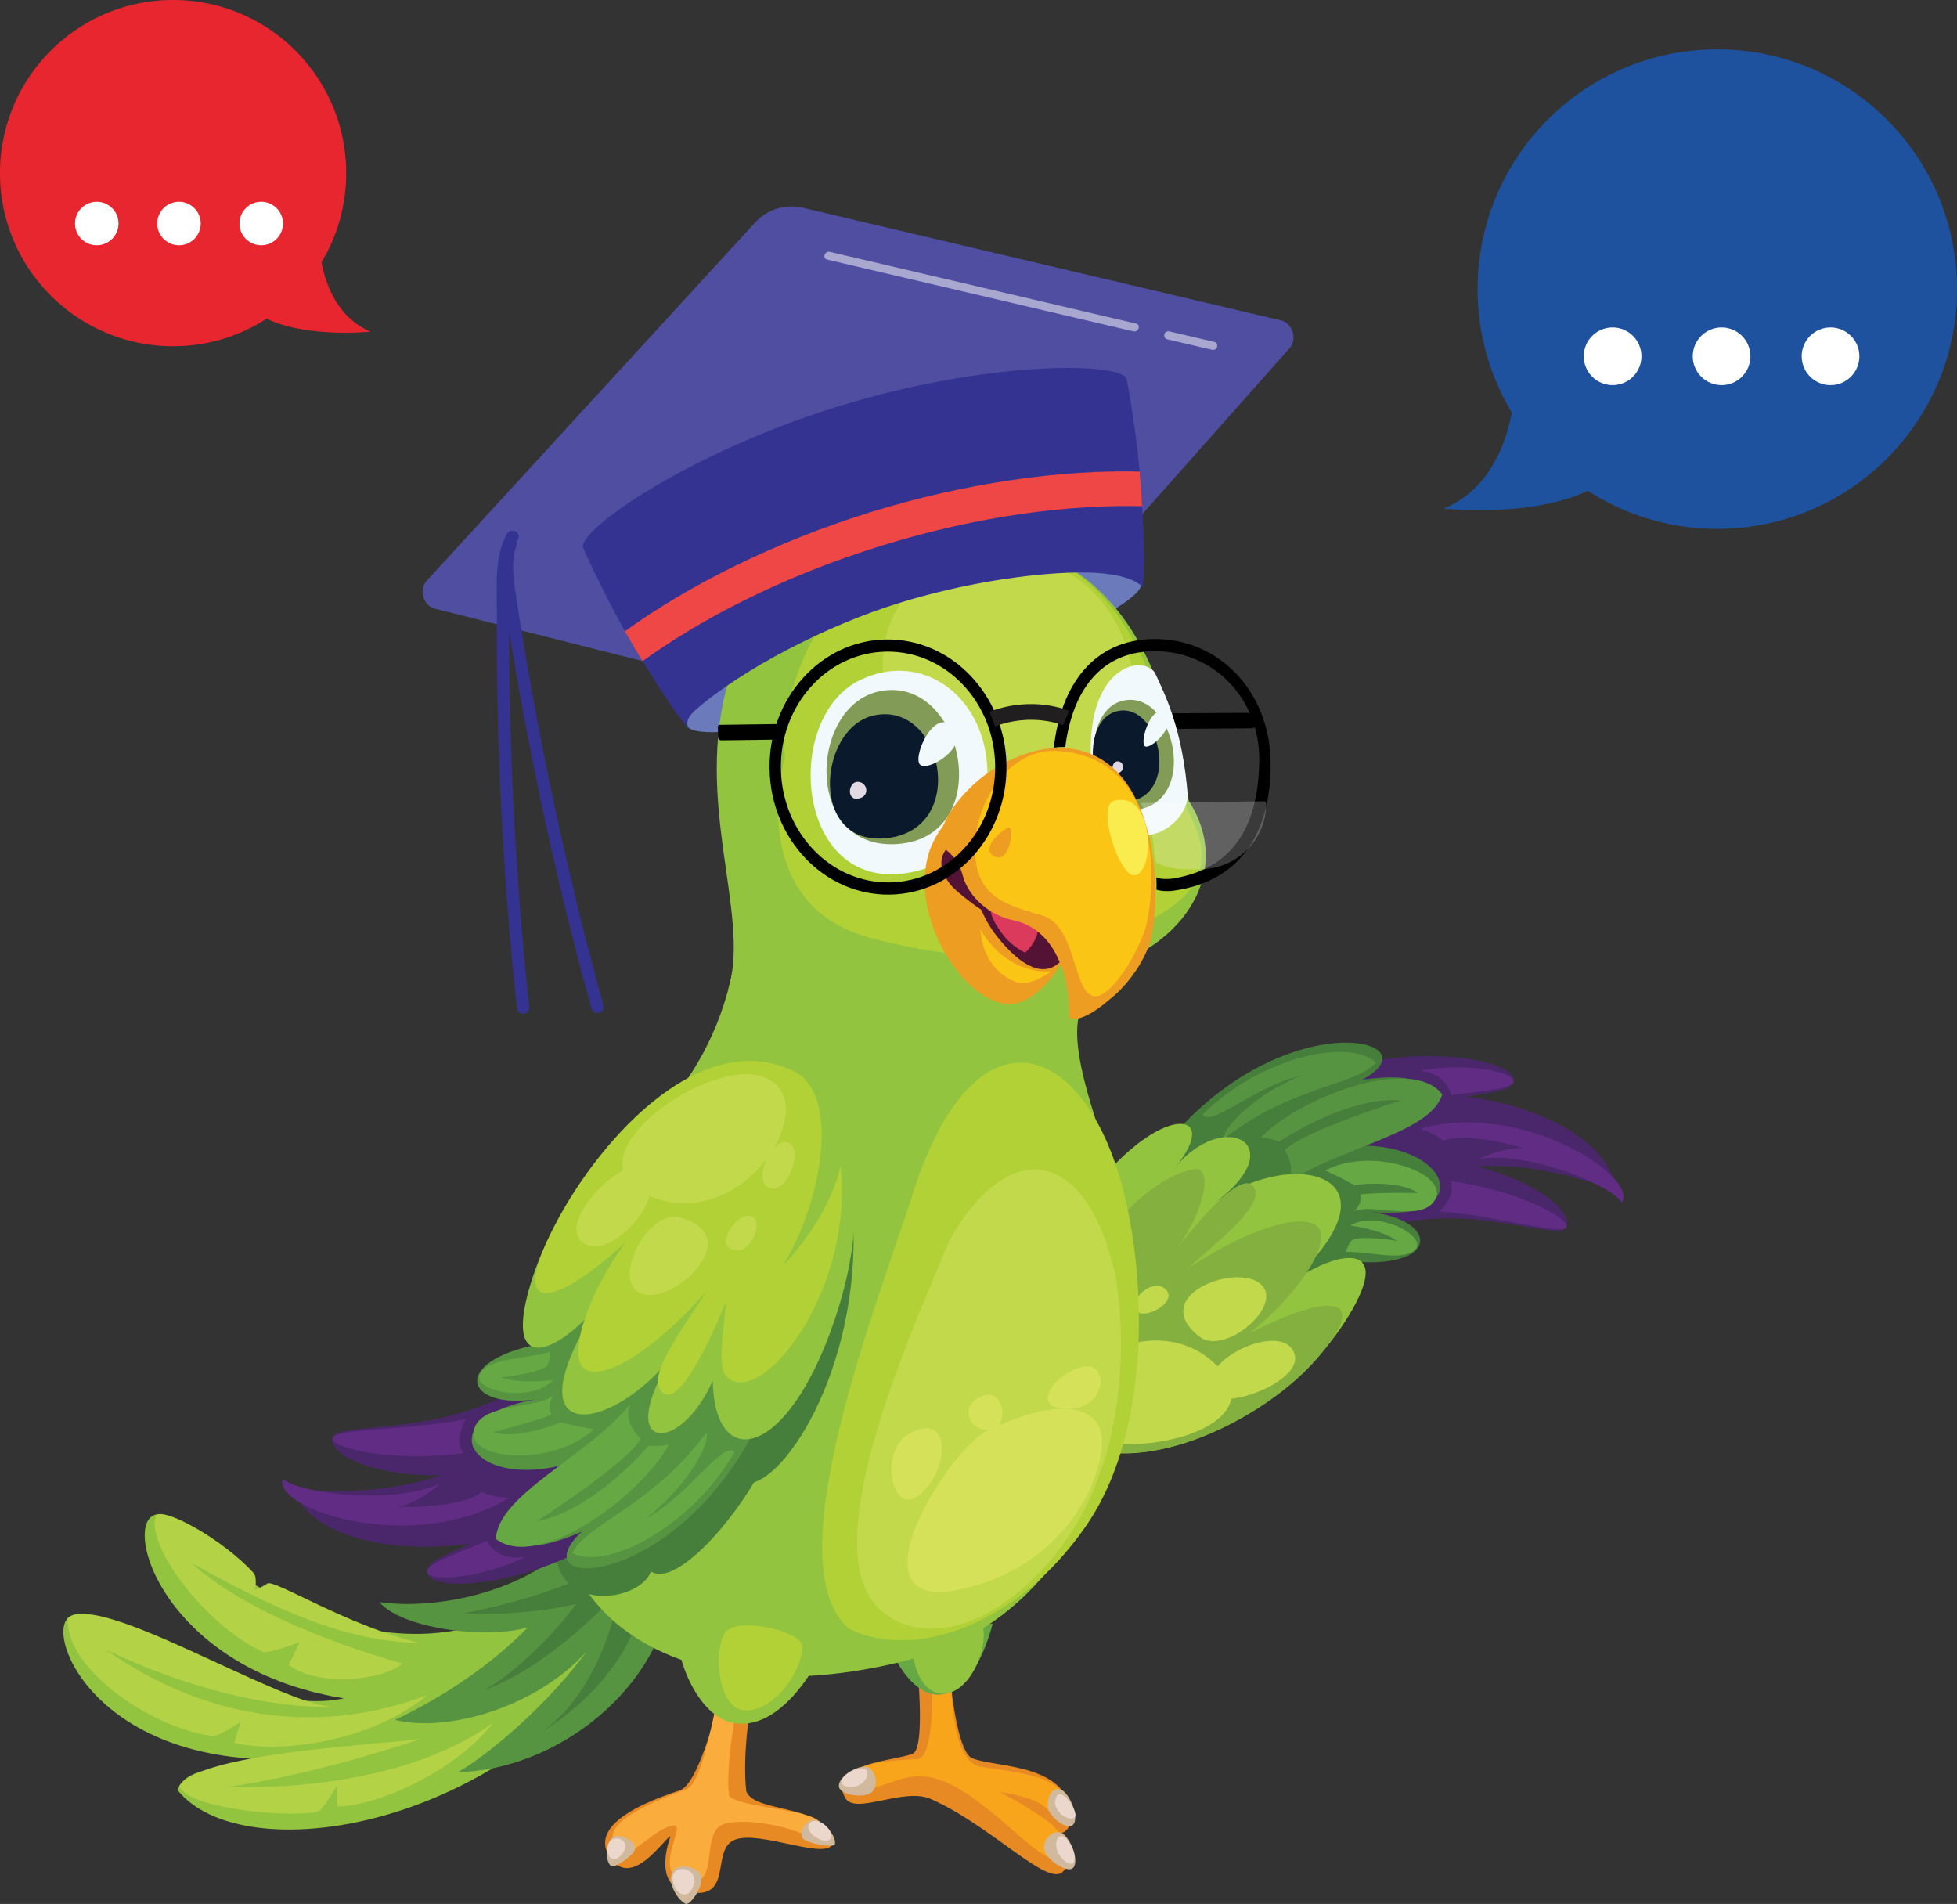 <svg xmlns="http://www.w3.org/2000/svg" id="Layer_2" viewBox="0 0 472.26 459.4"><rect x="0" y="0" width="472.26" height="459.4" fill="#333333" stroke="none"/><defs><style>.cls-1{fill:#ee4746}.cls-2{fill:#b1d136}.cls-3{fill:#fbc515}.cls-5{fill:#fff}.cls-6{fill:#612c84}.cls-8{fill:#c3d94c}.cls-10{fill:#66a944}.cls-11{fill:#b4d246}.cls-12{fill:#ecd7cd}.cls-13{fill:#579442}.cls-16{fill:#e78a24}.cls-17{fill:#d1b99d}.cls-22{fill:#4a276b}.cls-24{fill:#0b192d}.cls-26{fill:#353392}.cls-27{fill:#467e3b}.cls-29{fill:#92c440}.cls-30{fill:#d6e15a}.cls-31{fill:#ed9e22}.cls-32{fill:#f2f9fd}.cls-33{fill:#829c58}.cls-34{fill:#e1d9e4}</style></defs><g id="Layer_1-2"><path d="M414.42 11.91c-31.95 0-57.85 25.9-57.85 57.85 0 10.9 3.02 21.09 8.26 29.79-1.38 7.3-5.29 18.56-16.41 23.17 0 0 3.51.38 8.59.38 7.37 0 18.04-.79 26.14-4.68a57.527 57.527 0 0 0 31.27 9.19c31.95 0 57.85-25.9 57.85-57.85s-25.9-57.85-57.85-57.85Z" style="fill:#1e529e"/><circle cx="441.74" cy="85.97" r="6.96" class="cls-5"/><circle cx="415.45" cy="85.97" r="6.96" class="cls-5"/><circle cx="389.15" cy="85.97" r="6.96" class="cls-5"/><path d="M41.77 0C18.7 0 0 18.7 0 41.77s18.7 41.77 41.77 41.77c8.32 0 16.07-2.44 22.58-6.64 5.85 2.8 13.56 3.38 18.88 3.38 3.67 0 6.2-.27 6.2-.27-8.03-3.33-10.85-11.46-11.85-16.73a41.58 41.58 0 0 0 5.96-21.51C83.54 18.7 64.84 0 41.77 0Z" style="fill:#e8262f"/><circle cx="63.04" cy="53.93" r="5.25" class="cls-5"/><circle cx="43.19" cy="53.93" r="5.25" class="cls-5"/><circle cx="23.35" cy="53.93" r="5.25" class="cls-5"/><path d="m102.9 140.21 79.27-86.46c3.01-3.29 7.34-4.62 11.69-3.59l115.3 27.16c2.73.64 3.96 4.52 2.1 6.62l-78.23 88.13c-3.24 3.65-7.97 5.1-12.71 3.91l-115.4-29.12c-2.73-.69-3.91-4.58-2.01-6.64Z" style="fill:#504ea0"/><path d="M281.61 81.85c3.6.84 7.21 1.69 10.81 2.53.52.12 1.08-.07 1.27-.61.16-.46-.08-1.14-.61-1.26-3.6-.84-7.21-1.69-10.81-2.53-.52-.12-1.08.07-1.27.61-.16.46.08 1.14.61 1.26ZM199.6 62.64l73.9 17.31c1.24.29 1.9-1.58.66-1.87l-73.9-17.31c-1.24-.29-1.9 1.58-.66 1.87Z" class="cls-5" style="opacity:.5"/><path d="M275.44 140.38c1.41 4.47-22.03 15.81-52.37 25.33-30.33 9.52-56.07 13.62-57.48 9.15-1.41-4.47 17.75-22.71 48.08-32.23 30.33-9.52 60.35-6.72 61.77-2.25Z" style="fill:#6b7aba"/><path d="M184.84 224.05c-.04-2.76.75-5.73 3.12-6.6 2.09-.77 5.38.21 7.23 1.24 3.04 1.69 5.15 4.96 5.42 8.42.16 1.96-.24 3.95.05 5.9a8.64 8.64 0 0 0 2.61 5.01c-4.7.94-9.8-.42-13.41-3.58-2-1.75-3.52-4.04-4.41-6.55-.36-1.01-.6-2.4-.62-3.85Z" class="cls-26"/><path d="M181.98 218.89a3.695 3.695 0 0 0 5.07 1.22 3.665 3.665 0 0 0 1.22-5.05 3.695 3.695 0 0 0-5.07-1.22 3.665 3.665 0 0 0-1.22 5.05Z" class="cls-1"/><path d="M137.64 378.14c-14.21 15.94-49.37 31.23-99.29-12.79-9.66.13-.14 37.25 44.67 44.45-27.14 5.62-58.66-26.49-66.65-19.39-5.71 5.67 10.57 41.85 67.84 32.61-12.58 6.45-37.75-.95-41.4 8.88 16.94 21.29 90.47 8.41 119.38-53.1" class="cls-29"/><path d="M138.8 371.25c-10.9 12.56-33.05 17.37-47.23 15.31 5.03 6.16 24.94 9.12 35.75 6.14-14 14.42-32.02 22.27-32.02 22.27 11.78 3.07 33.52-2.41 46.29-16.52-11.88 16.08-27.67 27.48-31.19 29.17 23.92-.62 47.26-19.38 51.26-41.41" class="cls-13"/><path d="M141.34 380.15c-11.47 5.85-29.46 9.12-29.46 9.12 22.5 1.09 37.15-5.23 37.15-5.23" class="cls-27"/><path d="M142.42 381.69c-4.71 9.18-18.45 22.56-25.73 26.16 16.19-5.57 33.88-24.58 33.49-25.57-.39-.99-3.21 24.32-19.49 35.62 16.69-10.28 24.87-25.4 24.65-35.69" class="cls-27"/><path d="M101.15 396.42c-17.65-4.33-35.03-15.45-36.63-14.34-1.6 1.1-2.96 1.5-2.96 1.5s.57-3.03-.4-4.07c-7.26-7.98-21.46-15.86-23.51-13.88-2.71 7.23 12.1 26.79 26.06 33.07 2.5-.22 8.57-2.42 8.57-2.42l-2.62 5.48c7.49 5.43 22.83 3.65 27.44-.37-19.56-5.54-40.05-14.2-50.9-24.28 24.62 13.84 39.85 18.98 54.95 19.31Z" class="cls-11"/><path d="M80.13 411.86c-13.55-1.06-56.12-27.9-63.76-21.45-.91 11.75 19.49 26.42 34.92 28.49 2.29-.24 6.82-3.5 6.82-3.5l-1.59 5.09c10.86 2.76 33.1-.21 46.68-11.52-23.81 9.13-51.73 7.41-77.8-11 19.07 9.2 39.56 14.21 54.73 13.9Z" class="cls-11"/><path d="M101.47 419.59c-12.74 1.56-53.08 3.53-58.19 11.33 1.8 5.49 26.54 7.87 33.73 6.14 1.91-1.94 4.34-6.29 4.34-6.29l.1 5.12c9.97-.11 29-8.95 37.45-20.13-17.59 12.69-44.46 16.04-63.9 15.37 21.33-2.89 46.47-11.54 46.47-11.54Z" class="cls-11"/><path d="M337.12 279.69c23.58-1.52 43.56 11.15 40.85 16.47-1.86 3.68-24.14-6.8-45.7.41-8.08 1.86-12.01-9.37-4.79-14.34 7.22-4.97 9.64-2.54 9.64-2.54Zm-9.5-3.31c20.02-15.9 37.08-10.13 37.56-15.84.48-5.71-35.03-11.15-55.05 4.77" class="cls-22"/><path d="M319.6 269.96c22.61-13.79 68.64-1.96 70.24 17.31-13.31-4.83-34.8-10.76-57.06.35-13.87 4.2-18.66-14.33-13.18-17.66Z" class="cls-22"/><path d="M277.18 281.6c28.47-40.93 70.84-31.42 51.54-21.07 25.27-3.7 16.61 11.39-1.1 15.86 23.18-.33 28.45 18.38 3.32 16.1 16.25 2.09 16.31 13.3-3.57 11.99-15.51 5.85-27.3 17.71-47.71 5.82-20.42-11.9-2.48-28.69-2.48-28.69Z" class="cls-27"/><path d="M290.2 268.89c14.38-14.16 35.63-18.4 41.88-12.47-5.06 5.57-20.43 5.57-36.77 18.38-.81-1.32 5.54-9.73 18.51-15.22-10.9 2.43-21.76 12.66-23.62 9.31Z" class="cls-13"/><path d="M304.16 274.53c10.2-10.31 36.76-19.86 43.88-10.46-2.86 9.62-25.74 12.92-37.78 21.67 2.96-3.62-.19-8.23-.19-8.23 4.11-4.45 27.96-11.98 27.96-11.98-13.15-1.11-29.33 9.94-29.33 9.94-2.29-.98-4.53-.93-4.53-.93Z" class="cls-13"/><path d="M319.79 282.42c11.23-5.94 29.5.55 26.68 6.73-2.84 6.18-15.43 1-19.74 3.13 2.29-2.11 1.51-4.06 1.51-4.06 4.54-.58 14.01-.37 14.01-.37-5.14-3.39-15.52-1.92-15.52-1.92-3.15-1.83-6.93-3.51-6.93-3.51Zm6.1 13.3c6.01-3.92 18.48 2.38 15.75 5.62-2.72 3.25-11.44.5-16.8.75.28-1.71 1.49-2.94 1.49-2.94 2.94-1.11 10.77.26 10.77.26-3.47-2.67-11.22-3.7-11.22-3.7Z" class="cls-10"/><path d="M347.44 292.31c12.57.81 29.29 5.82 30.53 3.85 1.25-1.96-11.8-9.08-27.96-11.19 1.54 3.38-2.57 7.33-2.57 7.33Zm9.53-12.66c11.1-1.91 31.07 5.79 34.45 10.49 4.03-6.3-24.47-24.79-48.8-17.74 3.69 1 5.71 2.88 5.71 2.88 5.67-2.43 19.33 1.76 19.33 1.76-5-.31-10.68 2.62-10.68 2.62Zm-6.85-15.45c8.56-1.08 15.94-1.48 15.06-3.65-.88-2.16-12.41-4.23-22.61-2.16 6.87.58 7.55 5.82 7.55 5.82Z" class="cls-6"/><path d="M256.79 346.51c15.48 11.77 51.17-2.54 67.27-26.84 13.63-20.57-.87-18.77-13.47-9.53 29.82-26.58 1.56-33.94-17.55-19.82 19.11-14.13 2.35-23.16-9.67-8.41 12.83-15.18-5.4-16.35-23.27 10.16-16.87 25.01-16.34 44.53-3.31 54.44Z" class="cls-29"/><path d="M256.46 344.01c12.12 15.46 46.45.92 61.25-16.08 14.27-16.38 1.89-15.56-16.21-6.22 11.45-8.99 19.01-20.77 17.1-24.84-2.16-4.57-14.93-1.97-31.99 9.18 8.08-7.27 19.44-15.86 15.62-20-3.83-4.14-19.23 16.52-19.23 16.52 7.88-10.03 9.78-21.13 5.29-20.47-17.77 2.61-45.96 43.86-31.82 61.9Z" style="fill:#84b040"/><path d="M259.83 345.09c10.88 8.62 50.04-.45 33.27-16.12-16.77-15.67-46.1 5.98-33.27 16.12Zm29.64-22.55c6.08 4.74 20.74-7.75 14.65-12.8-6.08-5.04-27.22 3.01-14.65 12.8Z" class="cls-8"/><path d="M295.03 337.36c4.8 1.25 21.38-5.6 16.7-11.96-4.68-6.34-25.78 4.84-17.73 11.44m-34.11-8.31c2.77 2.74 11.19-4.85 8.03-7.84-3.17-3.01-10.8 5.11-8.03 7.84ZM275 316.8c2.51 1.05 9.57-3.15 6.04-5.92-3.52-2.76-9.98 4.28-6.04 5.92Z" class="cls-8"/><path d="M231.45 374.54c-5.22 2.14-2.76 47.25 3.14 49.69 5.9 2.44 24.24 1.01 23.97 15.14-.51 1.97-1.93 3.19-3.39 3.12.57.23 5.64 4.89 1.29 9.16-3.74 3.67-17.36-11.22-31.86-17.58-6.65-2.91-18.41 4.09-20.7-.35-4.33-8.39 12.34-8.83 16.38-10.59 4.79-2.07-1.64-49.45-4.84-57.03" class="cls-16"/><path d="M254.97 447.86c-1.79 2.49-9.44-5.71-16.3-11.11-6.85-5.39-13.15-9.62-20.48-7.68-7.33 1.94-12.6 5.5-13.01 1.13-.5-5.28 11.02-5.43 16.27-5.75 5.25-.32 3.75-30.19 1.34-41.92 2.02 1.63 6.12 3.34 6.12 3.34.92 11.12-1.46 39 7.83 40.42 9.29 1.41 17.03 2.21 19.79 6.56 2.76 4.35-.95 7.2-3.38 4.14-2.42-3.06-9.04-4.17-11.88-4.59 8.57 4.59 14.64 8.58 14.82 11.14" style="fill:#f8a51c"/><path d="M259.08 450.56c-1.34 1.85-7.05-2.15-7.14-4.55-.1-2.39 1.9-4.23 3.89-3.87 1.99.36 4.72 6.38 3.25 8.42Zm-.03-10.39c-1.34 1.85-6.13-1.91-6.23-4.32-.1-2.39.98-4.47 2.98-4.11 1.99.37 4.73 6.38 3.25 8.43Z" class="cls-17"/><path d="M259.12 449.28c-.81 1.67-5.21-1.99-4.05-5.31 1.17-3.32 5.23 2.9 4.05 5.31Z" class="cls-12"/><path d="M202.43 430.92c.04 2.38 6.75 3.13 8.14 1.31 1.4-1.82.84-4.64-.93-5.73-1.78-1.07-7.24 1.8-7.21 4.42Z" class="cls-17"/><path d="M203.1 429.88c-.27 1.88 5.22 2.01 6.13-1.41.9-3.42-5.73-1.29-6.13 1.41Zm56.37 8.44c-.79 1.68-5.86-1.11-4.69-4.43 1.17-3.32 5.34 3.07 4.69 4.43Z" class="cls-12"/><path d="M213.96 392.57c-.66 4.36 5.49 16.34 12.27 16.35 5.92.01 10.58-6.92 13.33-17.13" class="cls-10"/><path d="M237.24 392.64c1.09 5.53-3.19 15.49-9.2 16.01-6.01.53-8.65-8.7-7.36-12.75 1.29-4.05 16.05-5.83 16.56-3.26Z" class="cls-29"/><path d="M184.56 244.89c1.74 15.12-38.02 43.53-49.26 98.29-10.07 49.08 31.39 71.21 84.55 57.19 54.65-14.42 61.78-90.11 44.5-125.07" class="cls-29"/><path d="M261.84 241.61c-5.88 8.22 3.52 29.72 5.77 39.17 3.37 14.15-26.33 150.64-81.59 85.97-15.56-18.21-29.15-76.36-32.15-90.39 1.83-6.71 26.08-20.68 24.84-65.01" class="cls-29"/><path d="M220.36 287.78c-8.32 25.99-33.88 90.13-15.38 105.26 15.17 7.5 40.11-.26 57.11-24.86 17-24.6 14.31-65.51 7.38-86.46-10.67-32.26-35.25-37.26-49.12 6.06Z" class="cls-2"/><path d="M269.23 308.14s8.99 45.99-20.76 73.62c-17.83 16.55-33.67 12.37-38.94 2.96-10.18-18.15 11.1-64.9 19.6-85.44 14.61-25.83 33.44-22 40.1 8.86Z" class="cls-8"/><path d="M238.54 345.02c-9.71 4.55-34.72 44.67-6.52 38.42 28.2-6.24 36.23-32.26 33.33-38.82-2.89-6.56-13.01-6.08-26.82.4Zm-19.69 1.3c-6.62 4.14-3.66 20.56 3.49 14 7.16-6.56 6.98-20.57-3.49-14Z" class="cls-30"/><path d="M261.04 329.86c-6.84 1.71-12.68 10.16-3.27 10.1 9.41-.04 10.12-11.82 3.27-10.1Zm-23.91 6.94c-5.43 1.99-3.84 8.28 1.41 8.21 5.24-.07 4.02-10.22-1.41-8.21Z" class="cls-30"/><path d="M161.79 443.1c-1.21 3.44-4.04 14.01 6.89 13.65 7.73-.26 3.03-11.11 9-12.97 5.97-1.87 20.33 4.49 22.99 1.57.26-10.51-18.59-7.49-20.59-13.15-.94-8.8.69-21.23 3.39-32.74-2.4-1.02-4.66-2.48-6.69-4.28-3.25 17.92-8.4 35.43-12.74 36.81-4.68 1.64-22.36 7.27-17.03 15.87 5.33 8.6 13.54-4.7 14.78-4.76Z" class="cls-16"/><path d="M165.54 431.77c4.26-1.56 7.05-19.92 10.68-37.08 1.52 1.41 3.18 2.63 4.94 3.62-3.93 13.49-6.12 28.01-5.2 35.03 2.26 2.43 14.22 2.98 19.64 4.96 5.42 1.99 1.74 5.09.31 5.43-4.56-3.38-20-5.9-22.8-2.62-3.47 4.07.03 14.33-7.48 12.87-8.9-1.72.33-14.06-3.09-13.52-5.2.82-9.98 8.46-13.05 5.59-3.07-2.87-3.77-7.03 16.05-14.3Z" style="fill:#faac3d"/><path d="M195.72 439.22c-1.73.64-2.89 3.02-2.02 4.3.86 1.28 7.53 2.45 7.77 1.47.52-2.09-3.46-6.61-5.75-5.78Z" class="cls-17"/><path d="M198.16 439.78c3.4 1.78 3.24 5.93-.77 3.82-4-2.11-2.26-5.4.77-3.82Z" class="cls-12"/><path d="M163.17 450.8c1.81-1.08 5.35 0 5.98 1.63.9 2.33-2.59 7.53-3.75 6.93-2.49-1.31-5.15-6.81-2.23-8.55Z" class="cls-17"/><path d="M162.32 453.25c.24 3.96 4.06 5.64 5.1 1.34 1.04-4.31-5.31-4.73-5.1-1.34Z" class="cls-12"/><path d="M148.84 442.99c1.9-.11 4.39 1.52 4.43 2.96.04 1.45-5.05 5.05-5.86 4.29-1.74-1.61-1.08-7.1 1.43-7.26Z" class="cls-17"/><path d="M146.76 445.07c-.88 3.22 1.61 5.04 3.66 1.84 2.06-3.2-2.9-4.6-3.66-1.84Z" class="cls-12"/><path d="M163.85 391.82c-1.91 5.07 3.47 21.57 12.53 23.78 7.9 1.92 15.78-4.97 21.89-16.43" class="cls-29"/><path d="M193.58 397.03c.14 7.05-8.11 16.98-14.64 15.55-5.67-1.25-6.78-13.94-4.09-18.42 2.68-4.49 18.66-.41 18.73 2.87Z" class="cls-2"/><path d="M219.81 133.52c-5.94-.24-20.85-9.57-26.36-20.36-3.25 1.5-6.46 3.08-9.63 4.72-.92.47-1.83.96-2.74 1.44.73 8.11 4.29 15.6 8.34 17.92-9.62.18-14.12-8.07-14.36-14.59-1.91 1.09-3.8 2.21-5.68 3.36-.35.21-.69.43-1.04.64-3.67 9.8 4.49 20.26 11.29 22.75-7.3-2.07-17.74 5.7-17.29 15.98 3.13-4.24 13.45-1.07 13.45-1.07-8.4 28.95 5.09 55.98.17 73.59-5.61 20.07 77.49 34.65 88.26-3.98l-44.41-100.4Zm-48.91-8.62c1.38-.83 2.76-1.64 4.16-2.43-.04-1.77.23-3.41.81-4.7-3.88 2.64-6.23 5.6-7.43 8.63l2.46-1.5Z" class="cls-29"/><path d="M178.38 202.95c-12.53-30.88 13.78-76.31 56.79-73.03 44.63 3.4 47.74 49.56 51.77 63.42 13.06 20.55-7.95 41.3-29.11 41.07-27.08-.29-66.8-.27-79.45-31.46Z" class="cls-29"/><path d="M230.82 130.78c-30.38 1.96-43.08 34.53-41.41 51.97-1.68 5.65-7.47 36.19 20.8 43.6 29.59 7.75 51.42 5.17 69.95-5.85 16.37-9.74 8.06-21.22 5.2-27.75-6.61-40.53-22.46-64.04-54.54-61.97Z" class="cls-2"/><path d="M239.54 133.96c-36.71 1.95-36.28 54.25 7.53 55.95 40.48 1.58 31.59-58.02-7.53-55.95Zm-65.11-12.05c-6.79 2.69-4.65 28.37 13.05 17.37-12.63-3.51-13.05-17.37-13.05-17.37Zm5.49 29.77c-8.88-3.15-14.75-2.62-16.06 9.84 4.7-8.01 14.17-3.26 16.06-9.84Z" class="cls-8"/><path d="M238.22 189.34c1.37-20.06-14.78-32.9-30.65-25.27-21.04 10.13-14.61 61.18 21.71 43.04" class="cls-32"/><path d="M211.99 166.85c-16.85 3.77-18.02 38.36 4.52 36.81 24.31-1.66 16.12-41.39-4.52-36.81Z" class="cls-33"/><path d="M210.82 172.64c-13.53 3.02-15.76 32.12 3.63 29.54 19.38-2.56 12.94-33.23-3.63-29.54Z" class="cls-24"/><path d="M230.04 175.53c-4.44-5.05-9.73 6.7-8.1 8.87 1.62 2.18 12.21-4.25 8.1-8.87Z" class="cls-32"/><path d="M206.95 188.64c-2.18-.02-2.8 4.52.15 4.06 2.95-.48 2.3-4.04-.15-4.06Z" class="cls-34"/><path d="M278.65 162.23c-3.59-4.73-18.18-.74-15 25.79 5.07 20.74 21.59 13.91 23.01 4.32-1.24-16.59-5.63-24.96-8.01-30.11Z" class="cls-32"/><path d="M270.25 169.29c-10.2 3.41-7.69 28.5 4.75 25.99 14.72-2.94 7.75-30.14-4.75-25.99Z" class="cls-33"/><path d="M268.97 171.78c-8.46 2.8-6.38 23.62 3.95 21.54 12.2-2.45 6.41-24.99-3.95-21.54Z" class="cls-24"/><path d="M281.25 172.17c-3.13-2.82-6.22 6.4-5.05 7.8 1.17 1.37 8.07-5.08 5.05-7.8Z" class="cls-32"/><path d="M269.54 183.71c-1.42.19-1.57 3.42.31 2.83 1.89-.6 1.28-3.04-.31-2.83Z" class="cls-34"/><path d="M228.26 203.66c-.67.69-1.53 1.79-1.91 3.29-.87 3.48 1.56 6.25 5.61 12.33 6.29 9.44 5.65 10.61 8.96 12.91 1.82 1.26 6.16 4.27 11.01 2.77 2.7-.83 5.67-3.1 6.45-6.24 1.27-5.11-3.9-9.99-7.56-13.45-3.59-3.39-10.68-8.91-22.57-11.61Z" style="fill:#541334"/><path d="M246.14 216.55c1.7.63 2.68 1.8 3.03 2.25 1.34 1.76 1.4 3.63 1.41 4.35.07 3.78-2.72 6.29-3.2 6.71-1.43-.71-3.74-2.11-5.62-4.69-.98-1.34-3.83-5.23-2.31-7.55 1.19-1.82 4.54-1.86 6.69-1.07Z" style="fill:#db3a5d"/><path d="M256.59 231.35c.23.23-5.43 10.28-12.34 10.88-10.5.91-24.56-19.53-20.34-35.59 2.45-9.31 11.81-14.91 12.34-14.48.39.32-2.03 5.55-5.85 10.15-1.57 1.89-3.26 3.53-3.24 5.98 0 1.65.78 2.97 1.33 3.91.98 1.68 2.18 2.66 4.54 4.56.91.74 2.18 1.7 3.76 2.75 1.36 3.2 3.04 5.56 4.42 7.2 1.7 2.01 6.84 8.07 11.68 7.02 2.37-.51 3.61-2.5 3.71-2.39Z" class="cls-31"/><path d="M236.6 224.21c.35 6.3 3.81 10.86 8.31 12.66 3.72 1.48 8.77-2.51 8.77-2.51-5.74.53-12.96-2.72-17.08-10.15Z" class="cls-3"/><path d="M238.69 186.29c-7.06 4.83-13.38 13.68-11.24 17.74.69 1.31 1.86 1.38 3.46 3.9 1.59 2.51 1.1 3.52 2.55 6.12 1.56 2.82 3.68 4.44 4.53 5.07 3.08 2.31 6.18 2.83 7.14 3.07 12.45 3.14 13.15 20.01 12.78 23.34 1.87 1.19 5.87-.9 9.79-4.32 0 0 5.92-4.28 9.28-12.31 3.41-8.17 3.9-41.41-15.22-47.52-10.84-3.46-21.58 3.88-23.07 4.9Z" class="cls-31"/><path d="M254.77 181.2c-12.51-.58-21.37 15.45-19.16 27.44 1.66 8.95 9.31 10.15 16.24 12.38 7.6 2.46 7.18 17.54 11.7 19.24 4.32 1.63 11.92-11.72 13.18-17.49 2.56-11.73 2.86-40.43-21.96-41.57Z" class="cls-3"/><path d="M243.3 199.7c-2.22 1.01-6.84 5.36-3.19 7.03 3.68 1.69 4.76-7.75 3.19-7.03Z" class="cls-31"/><path d="M268.9 193.2c-4.39 1.09 1.05 17.59 4.53 17.97 5.33.6 5.51-20.48-4.53-17.97Z" style="fill:#faec4f"/><path d="M204.8 284.38c5.97 36.76-11.97 69.72-22.82 73.28-7.77 12.89-19.65 24.91-24.89 21.52-2.74 7.47-23.43 10.23-23.1-6.38" class="cls-27"/><path d="M126.45 352.41c-23.59 8.09-47.47.74-46.2-5.43.87-4.27 26.48.22 46.43-13.1 7.71-4.14 14.84 6.21 8.88 13.28-5.96 7.06-9.1 5.26-9.1 5.26Zm10.6.73c-15.94 21.76-34.92 20.61-33.82 26.55 1.1 5.95 38.79 1.63 54.72-20.14" class="cls-22"/><path d="M147.02 357.45c-19.18 20.32-69.36 21.05-76.36 1.87 14.89 1.22 38.43 1.29 58-16.2 12.95-8.12 23 9.41 18.36 14.33Z" class="cls-22"/><path d="M186.95 333.83c-17.56 49.58-63.36 51.65-46.59 35.76-24.7 10.79-20.1-6.99-3.31-16.45-23.51 6.77-34.09-10.82-7.87-15.47-17.13 2.38-20.33-9.02.28-13.21 14.16-10.26 22.84-25.61 46.96-19.16 24.12 6.45 10.53 28.53 10.53 28.53Z" class="cls-13"/><path d="M177.25 350.39c-10.69 18.42-31.14 28.63-39.17 24.33 3.59-7.09 19.25-11.35 32.31-28.93 1.19 1.13-2.92 11.46-14.6 20.64 10.43-5.51 18.64-18.93 21.46-16.04Z" class="cls-10"/><path d="M161.46 348.52c-7.5 13.33-31.89 30.43-41.76 22.83.23-10.59 22.59-20.3 32.41-32.56-2 4.51 2.5 8.33 2.5 8.33-2.94 5.67-25.12 19.97-25.12 19.97 13.7-2.53 27.09-18.27 27.09-18.27 2.6.36 4.87-.3 4.87-.3Zm-18.12-3.7c-9.78 9.17-30.2 7.62-29.04.56 1.16-7.08 15.43-5.31 19.23-8.66-1.74 2.79-.4 4.56-.4 4.56-4.46 1.85-14.16 4.26-14.16 4.26 6.18 2.03 16.33-2.35 16.33-2.35 3.72 1 8.04 1.64 8.04 1.64Zm-9.92-11.85c-5.03 5.66-19.48 2.7-17.62-1.35 1.86-4.06 11.51-3.69 16.9-5.43.19 1.82-.7 3.41-.7 3.41-2.68 1.94-11.04 2.72-11.04 2.72 4.27 1.76 12.46.65 12.46.65Z" class="cls-10"/><path d="M112.42 342.42c-13.02 2.66-31.45 2.21-32.17 4.56-.72 2.34 14.55 5.97 31.6 3.63-2.51-3.01.57-8.18.57-8.18Zm-6.17 15.55c-10.77 5.02-33.26 2.72-38.01-1.12-2.34 7.54 31.84 18.46 54.65 4.52-4.04 0-6.61-1.35-6.61-1.35-5.11 4.05-20.17 3.57-20.17 3.57 5.17-1.07 10.14-5.62 10.14-5.62Zm11.29 13.83c-8.41 3.47-15.81 5.92-14.31 7.89 1.49 1.96 13.82.86 23.62-4.07-7.16 1.31-9.31-3.82-9.31-3.82Z" class="cls-6"/><path d="M188.95 260.04c-19.05-7.69-50.76 18.81-60.37 48.04-8.13 24.73 6.13 18.87 16.38 5.97-22.95 35.34 1.99 32.56 17.51 12.86-14.85 23.42 1.4 24.59 9.53 6.23.4 22.24 18.04 18.97 29.43-14.72 10.19-30.15 3.56-51.92-12.48-58.39Z" class="cls-29"/><path d="M191.69 258.56c-23.03-11.44-48.61 17.92-58.94 39.33-9.96 20.64 2.42 16.37 18.25 1.84-9.15 12.34-13.56 26.43-10.47 30.04 3.47 4.06 15.76-2.14 30.01-18.23-6.19 9.64-15.37 21.55-10.32 24.7 5.05 3.16 14.96-22.16 14.96-22.16-1.01 11.87-2.53 17.79 2.03 19.24 9.25 2.96 28.74-23.73 25.64-52-2.99 13.13-13.79 23.91-13.79 23.91 9.57-15.9 13.6-41.22 2.63-46.67Z" class="cls-2"/><path d="M183.38 259.59c-14.14-3.86-48.38 21.14-25.58 29.42 22.8 8.27 42.25-24.88 25.58-29.42ZM164 293.75c-7.88-2.09-16.91 16.11-8.9 18.49 8.01 2.38 25.17-14.18 8.9-18.49Z" class="cls-8"/><path d="M152.43 281.66c-5.18.77-18.42 14.28-11.23 18.52 7.19 4.23 23.01-15.37 12.44-18.44m36.57-6.05c-3.83-1.51-8.85 9.34-4.53 10.94 4.33 1.6 8.35-9.43 4.53-10.94Zm-9.78 17.64c-2.87.02-7.97 7.01-3.4 8.24 4.57 1.22 7.91-8.28 3.4-8.24Z" class="cls-8"/><path d="M185.71 185.47c.24 17 13.23 30.61 29.01 30.39 15.79-.22 28.4-14.17 28.16-31.17-.24-17-13.23-30.61-29.01-30.39-15.79.22-28.4 14.17-28.16 31.17Zm2.73-.04c-.21-15.38 11.19-28 25.47-28.2 14.28-.2 26.03 12.11 26.24 27.49.21 15.38-11.19 28-25.47 28.2-14.28.2-26.03-12.11-26.24-27.49Zm90.6 26.27c.6.4 2.68.5 4.03.28 15.24-2.49 20.52-13.5 20.81-28.13.31-15.38-11.22-26.92-25.51-26.72-12.94.18-19.59 9.73-21.3 23.11h-.05c-.9 0-1.83.02-2.71.17 1.66-15.08 9.54-26.02 24.03-26.22 15.79-.22 28.04 12.63 28.28 29.63.24 17-7.24 28.91-23.5 31.11-1.36.18-3.08.09-4.05-.26.08-.96 0-1.94-.02-2.97Z"/><path d="M240.14 175.27c8.9-3.39 16.29-.31 16.36-.28l1.51-3.46c-.36-.15-8.82-3.76-19.23.21l1.35 3.53Z" style="fill:#211e1f"/><path d="m188.346 178.445-14.278.194a.781.781 0 0 1-.79-.77l-.035-2.529a.444.444 0 0 1 .434-.446l14.608-.199.051 3.75ZM300.95 172l-18.08.11 1.15 3.77 18.02-.15a1.36 1.36 0 0 0 1.34-1.37l-.68.15c-.02-1.32-.43-2.52-1.75-2.5Z"/><path d="M277.32 199.38c-.7-1.69-1.08-3.91-2.03-5.63l29.85-.41c.22 0 .4.17.41.39.12 8.71-6.94 15.88-15.77 16l-1.7.02h-.04l-1.7.02c-2.63.04-5.12-.56-7.32-1.64 0-.2-.03-.4-.09-.59-.07-.17-.15-.34-.22-.5.01-.36-.05-.73-.18-1.06-.1-2.31-.39-4.6-1.21-6.59Z" class="cls-5" style="opacity:.23"/><path d="M275.79 141.12c.63-5.31.1-13.1-.18-18.98-.12-2.81-.33-5.64-.58-8.35-1.12-12.19-3.16-22.35-3.16-22.35-1.29-4.12-33.61-4.54-69.84 6.7-36.22 11.23-62.61 29.86-61.33 33.98 0 0 4.12 9.52 10.12 20.19 1.34 2.37 2.77 4.82 4.27 7.2 3.11 5 7.13 11.7 10.67 15.73.15.16.27.31.41.45l.03-.06c-.32-.43-1.08-1.95 1.64-4.33 11.43-9.98 31.87-20.45 49.05-25.78 15.06-4.67 31.39-7.22 43.23-7.39 11.96-.17 15.22 2.92 15.6 3.57.03-.19.05-.38.08-.59Z" class="cls-26"/><path d="M150.8 152.33c1.34 2.37 2.77 4.82 4.27 7.2 13.74-9.94 33.31-20.31 57.43-27.79 24.13-7.49 46.13-10.01 63.11-9.6-.12-2.81-.33-5.64-.58-8.35-18.9-.48-42.07 2.7-65.06 9.83-22.98 7.13-43.87 17.62-59.16 28.7Z" class="cls-1"/><path d="M121.76 130.84c-2.19 6.28-.16 13.54.85 19.88 1.2 7.54 2.5 15.06 3.91 22.56 2.81 15 6.02 29.93 9.63 44.76 2.06 8.48 4.26 16.92 6.59 25.33.51 1.85 3.39 1.06 2.88-.79-7.95-28.8-14.41-58.01-19.29-87.48-.68-4.09-1.33-8.18-1.94-12.28-.56-3.75-1.01-7.56.26-11.21.63-1.81-2.26-2.57-2.88-.77Z" class="cls-26"/><path d="M122.3 128.88c-3.18 5.85-2.35 13.34-2.39 19.75a851.295 851.295 0 0 0 4.84 94.67c.2 1.9 3.17 1.6 2.97-.31-3.18-29.7-4.81-59.57-4.85-89.44 0-4.14.01-8.29.07-12.43.05-3.79.22-7.62 2.07-11.02.92-1.69-1.81-2.9-2.72-1.23Z" class="cls-26"/></g></svg>